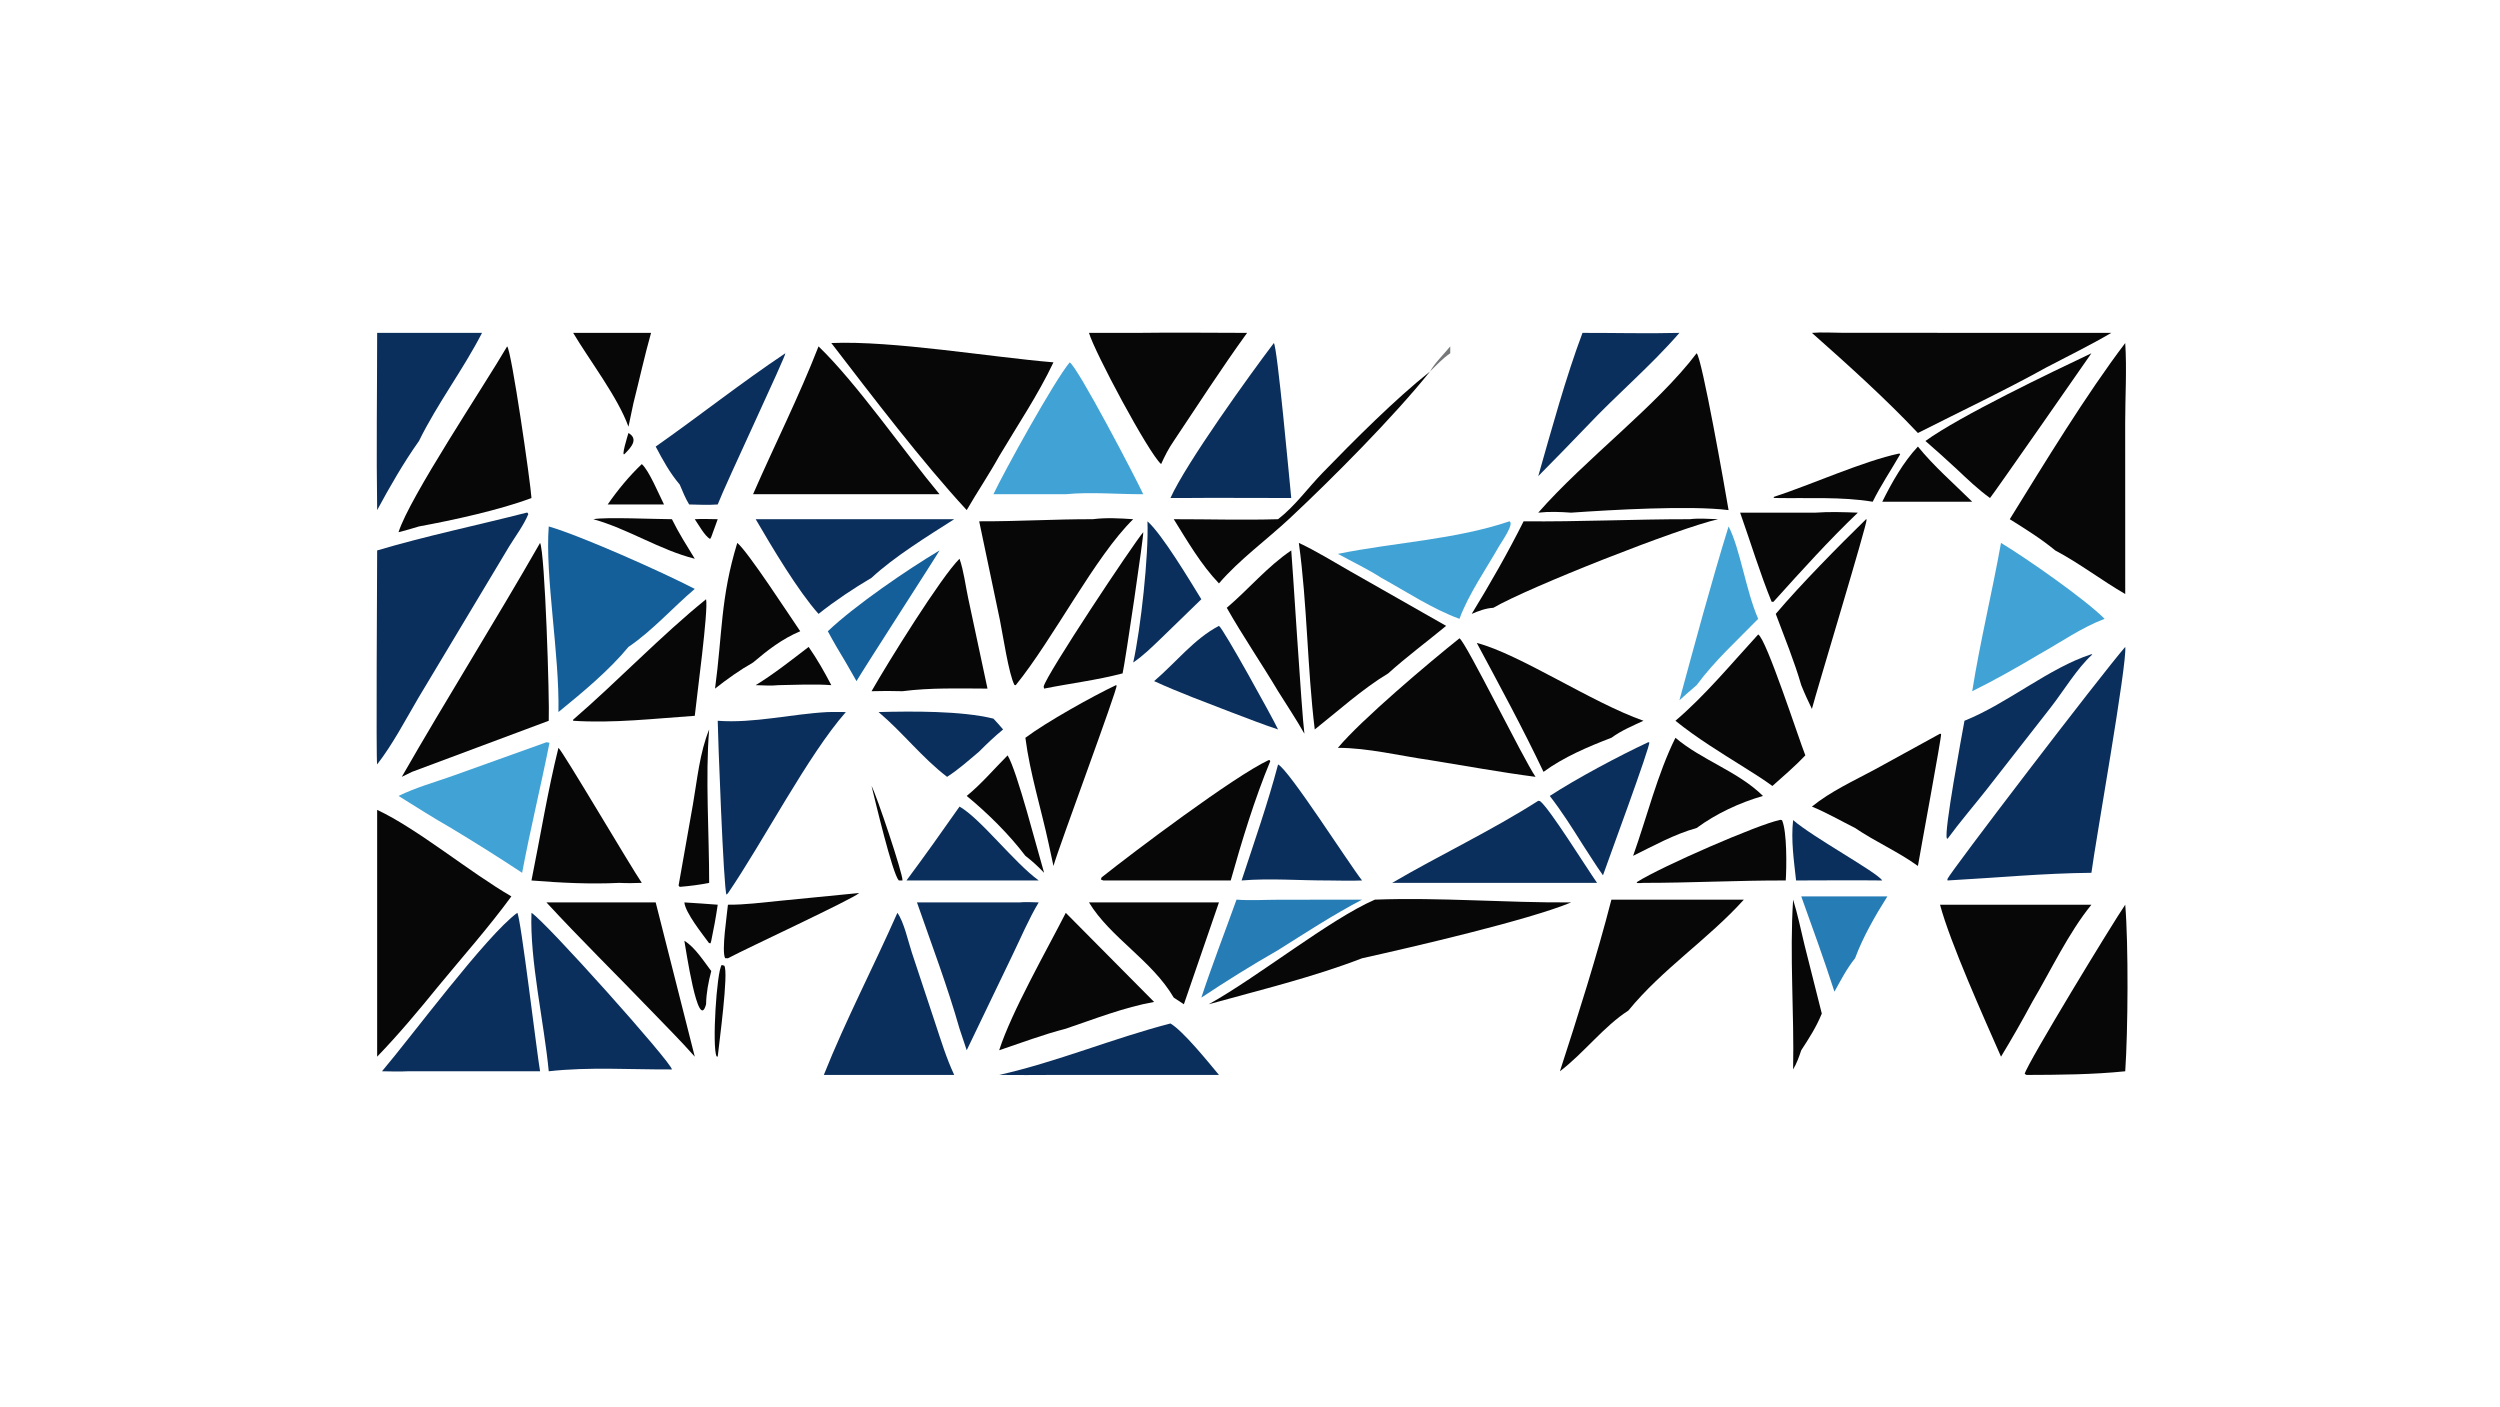 <?xml version="1.0" encoding="UTF-8"?> <svg xmlns="http://www.w3.org/2000/svg" xmlns:xlink="http://www.w3.org/1999/xlink" width="3839" height="2160" viewBox="0 0 3839 2160"><path fill="#070708" transform="matrix(4.219 0 0 4.219 6.10352e-05 0)" d="M302.573 124.853C324.929 123.923 359.99 129.916 383.429 131.882C377.864 143.642 370.324 154.838 363.671 166.038C359.989 172.688 355.669 179.065 351.856 185.664C335.497 167.946 317.388 144.116 302.573 124.853Z"></path><path fill="#070708" transform="matrix(4.219 0 0 4.219 6.10352e-05 0)" d="M137.273 294.776C151.85 301.567 170.96 317.48 186.123 326.257C177.849 337.588 168.522 348.051 159.609 358.875C152.475 367.666 145.139 376.449 137.273 384.6L137.273 294.776Z"></path><path fill="#0A2F5D" transform="matrix(4.219 0 0 4.219 6.10352e-05 0)" d="M191.642 186.594L192.043 186.635L192.285 187.152C190.596 191.203 187.671 195.087 185.365 198.822L152.245 254.068C147.488 262.179 143.015 270.791 137.273 278.237C136.824 277.227 137.273 208.067 137.273 200.345C155.113 195.044 173.602 191.227 191.642 186.594Z"></path><path fill="#0A2F5D" transform="matrix(4.219 0 0 4.219 6.10352e-05 0)" d="M773.526 235.461C774.344 241.078 762.606 306.825 761.222 317.677C743.803 317.826 726.252 319.519 708.85 320.468L708.801 319.951C709.568 317.745 764.486 245.867 773.526 235.461Z"></path><path fill="#070708" transform="matrix(4.219 0 0 4.219 6.10352e-05 0)" d="M659.486 121.159C663.178 120.845 667.08 121.129 670.794 121.133L768.445 121.159C760.841 125.642 752.778 129.55 744.959 133.657C729.664 142.142 713.674 149.683 698.069 157.601C686.05 144.861 672.587 132.771 659.486 121.159Z"></path><path fill="#070708" transform="matrix(4.219 0 0 4.219 6.10352e-05 0)" d="M617.529 128.575C619.42 130.05 627.962 178.482 629.154 185.664C615.127 183.906 586.395 185.576 571.858 186.594C567.859 186.303 563.872 186.152 559.881 186.594C576.852 167.207 603.116 147.647 617.529 128.575Z"></path><path fill="#070708" transform="matrix(4.219 0 0 4.219 6.10352e-05 0)" d="M773.526 124.853C774.138 134.444 773.508 144.397 773.508 154.031L773.526 216.206C764.863 211.208 756.896 205.02 748.05 200.345C742.887 196.076 737.17 192.522 731.5 188.976C744.119 168.59 759.183 143.767 773.526 124.853Z"></path><path fill="#070708" transform="matrix(4.219 0 0 4.219 6.10352e-05 0)" d="M297.923 126.073C311.861 139.484 329.01 164.328 341.959 179.88L319.765 179.88L274.091 179.88C281.914 161.956 290.846 144.287 297.923 126.073Z"></path><path fill="#070708" transform="matrix(4.219 0 0 4.219 6.10352e-05 0)" d="M196.577 197.601C198.348 200.947 200.071 254.876 199.729 262.341L149.953 280.935L146.245 282.751C162.633 254.151 180.202 226.228 196.577 197.601Z"></path><path fill="#145F9A" transform="matrix(4.219 0 0 4.219 6.10352e-05 0)" d="M199.729 191.607C211.509 195.025 241.173 208.269 252.881 214.346C244.785 221.215 237.535 229.495 228.743 235.461C221.614 244.103 211.925 252.095 203.257 259.169C203.68 237.995 198.348 209.973 199.729 191.607Z"></path><path fill="#070708" transform="matrix(4.219 0 0 4.219 6.10352e-05 0)" d="M472.741 197.601C479.136 200.577 485.343 204.48 491.49 207.961L526.356 227.798C519.351 233.587 512.017 239 505.269 245.093C495.955 250.692 487.06 258.746 478.534 265.502C475.786 242.969 475.828 220.078 472.741 197.601Z"></path><path fill="#0A2F5D" transform="matrix(4.219 0 0 4.219 6.10352e-05 0)" d="M188.269 332.25C189.46 333.137 195.523 384.259 196.577 389.916L148.419 389.916C145.306 390.085 142.149 389.952 139.031 389.916C149.417 377.735 177.035 340.415 188.269 332.25Z"></path><path fill="#070708" transform="matrix(4.219 0 0 4.219 6.10352e-05 0)" d="M397.748 188.976C402.721 188.347 407.487 188.654 412.457 188.976C398.574 202.553 383.459 232.411 369.701 249.38L369.259 249.344C367.181 245.584 364.963 230.676 363.931 225.651L356.397 189.742C370.163 189.805 383.947 188.94 397.748 188.976Z"></path><path fill="#070708" transform="matrix(4.219 0 0 4.219 6.10352e-05 0)" d="M531.211 232.326C533.508 233.619 554.494 276.373 558.897 282.751C546.045 281.078 533.268 278.714 520.472 276.658C509.517 275.105 497.998 272.2 486.958 272.19C495.404 262.024 520.534 240.815 531.211 232.326Z"></path><path fill="#070708" transform="matrix(4.219 0 0 4.219 6.10352e-05 0)" d="M586.509 327.443L634.719 327.443C621.718 341.86 605.121 352.607 592.67 367.826C583.777 373.52 576.432 383.342 567.766 389.916C574.162 370.254 581.412 347.359 586.509 327.443Z"></path><path fill="#070708" transform="matrix(4.219 0 0 4.219 6.10352e-05 0)" d="M706.12 329.29L761.222 329.29C752.942 339.421 746.417 353.29 739.689 364.676C736.081 371.399 732.27 378.076 728.313 384.6C722.276 370.866 709.768 343.067 706.12 329.29Z"></path><path fill="#0A2F5D" transform="matrix(4.219 0 0 4.219 6.10352e-05 0)" d="M301.307 259.169C303.484 259.093 305.686 259.165 307.867 259.169C294.121 274.756 277.698 306.486 264.95 325.122L264.434 325.623C263.388 324.456 261.244 266.337 261.229 262.341C274.385 263.332 288.084 259.853 301.307 259.169Z"></path><path fill="#070708" transform="matrix(4.219 0 0 4.219 6.10352e-05 0)" d="M184.589 126.073C186.164 127.531 193.119 175.734 193.441 181.262C182.022 185.596 164.588 189.389 152.497 191.607C150.027 192.374 147.565 193.078 145.056 193.707C148.957 181.158 176.364 140.205 184.589 126.073Z"></path><path fill="#070708" transform="matrix(4.219 0 0 4.219 6.10352e-05 0)" d="M413.944 121.159C427.259 120.978 440.592 121.136 453.908 121.159C444.641 133.975 436.004 147.355 427.215 160.505C425.34 163.234 423.968 165.91 422.613 168.919C418.04 164.91 398.38 128.125 396.357 121.159L413.944 121.159Z"></path><path fill="#0A2F5D" transform="matrix(4.219 0 0 4.219 6.10352e-05 0)" d="M326.622 332.25C328.997 335.454 330.552 342.686 331.895 346.735L340.339 372.205C342.475 378.634 344.431 385.098 347.308 391.247L321.81 391.247L299.846 391.247C307.813 371.266 317.929 351.948 326.622 332.25Z"></path><path fill="#070708" transform="matrix(4.219 0 0 4.219 6.10352e-05 0)" d="M500.418 327.443C524.136 326.557 548.1 328.62 571.858 328.452C556.247 334.948 513.509 344.839 495.758 348.782C477.88 355.69 458.403 360.383 439.954 365.519C458.05 355.456 484.044 334.555 500.418 327.443Z"></path><path fill="#0A2F5D" transform="matrix(4.219 0 0 4.219 6.10352e-05 0)" d="M193.441 332.25C198.447 335.24 244.362 386.615 244.565 389.247C229.774 389.33 214.436 388.258 199.729 389.916C198.041 372.179 192.78 349.545 193.441 332.25Z"></path><path fill="#41A3D5" transform="matrix(4.219 0 0 4.219 6.10352e-05 0)" d="M389.345 131.882C392.44 133.903 413.236 173.694 416.11 179.88C406.851 179.924 397.082 178.994 387.914 179.88L361.578 179.88C365.544 171.508 383.67 138.676 389.345 131.882Z"></path><path fill="#070708" transform="matrix(4.219 0 0 4.219 6.10352e-05 0)" d="M639.936 230.927C642.912 232.522 654.647 268.773 657.094 274.938C653.343 278.892 649.17 282.447 645.107 286.074C641.754 283.62 638.233 281.433 634.719 279.22C626.19 273.865 617.666 268.68 609.81 262.341C620.644 253.132 630.305 241.406 639.936 230.927Z"></path><path fill="#0A2F5D" transform="matrix(4.219 0 0 4.219 6.10352e-05 0)" d="M463.654 124.853C464.918 126.407 469.272 174.335 469.98 181.262C456.951 181.302 443.931 181.122 430.901 181.262L426.016 181.262C431.663 168.669 455.088 136.102 463.654 124.853Z"></path><path fill="#0A2F5D" transform="matrix(4.219 0 0 4.219 6.10352e-05 0)" d="M291.26 188.976L347.308 188.976C337.658 195.126 325.538 202.591 317.22 210.304C310.546 214.258 303.998 218.605 297.923 223.44C290.362 214.975 280.932 199.061 275.05 188.976L291.26 188.976Z"></path><path fill="#0A2F5D" transform="matrix(4.219 0 0 4.219 6.10352e-05 0)" d="M137.273 121.159L175.447 121.159C168.531 134.605 159.181 146.888 152.497 160.505C146.877 168.426 141.895 177.128 137.273 185.664C136.951 164.181 137.263 142.648 137.273 121.159Z"></path><path fill="#41A3D5" transform="matrix(4.219 0 0 4.219 6.10352e-05 0)" d="M198.884 270.155L200 270.352C196.874 286.156 193.011 301.823 190.041 317.677C181.519 312.044 172.91 306.633 164.155 301.367C157.682 297.65 151.376 293.671 145.056 289.701C151.201 286.676 158.25 284.698 164.718 282.411L198.884 270.155Z"></path><path fill="#0A2F5D" transform="matrix(4.219 0 0 4.219 6.10352e-05 0)" d="M371.045 328.452C373.341 328.216 375.747 328.405 378.056 328.452C374.455 334.45 371.649 341.15 368.594 347.449L351.856 382.262L349.242 374.42C344.831 358.905 339.053 343.684 333.751 328.452L371.045 328.452Z"></path><path fill="#070708" transform="matrix(4.219 0 0 4.219 6.10352e-05 0)" d="M387.914 332.25L420.067 364.676C409.198 366.612 398.366 370.885 387.914 374.42C379.744 376.517 371.669 379.583 363.671 382.262C368.194 368.198 381.023 345.794 387.914 332.25Z"></path><path fill="#41A3D5" transform="matrix(4.219 0 0 4.219 6.10352e-05 0)" d="M728.313 197.601C737.999 203.45 759.165 218.315 766.024 225.241C757.81 228.308 749.939 233.824 742.269 238.11C734.229 242.879 726.223 247.454 717.831 251.581C720.697 233.551 725.09 215.607 728.313 197.601Z"></path><path fill="#070708" transform="matrix(4.219 0 0 4.219 6.10352e-05 0)" d="M773.526 329.29C774.736 343.811 774.532 375.254 773.526 389.916C761.648 391.134 749.521 391.208 737.588 391.247L736.932 390.855C737.778 387.166 769.047 335.78 773.526 329.29Z"></path><path fill="#070708" transform="matrix(4.219 0 0 4.219 6.10352e-05 0)" d="M615.03 188.976C618.383 188.563 621.966 188.881 625.347 188.976C610.965 192.225 556.37 213.742 543.531 221.226C540.779 221.362 538.164 222.37 535.661 223.44C542.324 212.547 548.839 201.155 554.549 189.742C574.7 189.951 594.867 188.959 615.03 188.976Z"></path><path fill="#070708" transform="matrix(4.219 0 0 4.219 6.10352e-05 0)" d="M231.934 328.452L238.652 328.452L252.881 384.6C247.784 378.835 242.302 373.37 236.965 367.826C224.306 354.665 211.27 341.879 198.884 328.452L231.934 328.452Z"></path><path fill="#0A2F5D" transform="matrix(4.219 0 0 4.219 6.10352e-05 0)" d="M559.881 291.47L560.519 291.571C563.879 294.021 577.58 316.098 581.291 321.344L529.714 321.344L506.697 321.344C524.274 311.077 542.665 302.449 559.881 291.47Z"></path><path fill="#070708" transform="matrix(4.219 0 0 4.219 6.10352e-05 0)" d="M461.761 276.658L462.038 276.626L462.353 277.026C456.597 290.865 452.001 306.081 447.947 320.468L401.569 320.468L400.676 320.106L400.953 319.35C412.244 310.339 449.391 282.379 461.761 276.658Z"></path><path fill="#070708" transform="matrix(4.219 0 0 4.219 6.10352e-05 0)" d="M537.504 234.007C553.086 238.062 579.297 255.702 598.187 262.341C594.142 264.221 590.125 265.883 586.509 268.534C578.107 271.732 569.06 275.6 561.793 280.935C554.295 265.118 545.778 249.437 537.504 234.007Z"></path><path fill="#070708" transform="matrix(4.219 0 0 4.219 6.10352e-05 0)" d="M761.222 128.575C761.219 128.607 724.997 180.669 724.302 181.262C719.923 178.096 716.095 174.402 712.166 170.712C708.422 167.255 704.661 163.837 700.805 160.505C713.407 151.39 746.432 135.585 761.222 128.575Z"></path><path fill="#070708" transform="matrix(4.219 0 0 4.219 6.10352e-05 0)" d="M706.12 267.047L706.503 267.157C706.791 267.762 698.625 311.617 698.069 315.195C690.858 309.966 682.567 306.376 675.196 301.367C669.96 298.74 664.916 295.809 659.486 293.578C666.348 287.991 674.753 284.195 682.518 280.002L706.12 267.047Z"></path><path fill="#070708" transform="matrix(4.219 0 0 4.219 6.10352e-05 0)" d="M349.242 203.373C350.788 207.79 351.391 213.06 352.38 217.656L359.419 250.632C349.089 250.598 338.742 250.262 328.475 251.581C324.713 251.468 320.982 251.47 317.22 251.581C323.302 240.901 342.606 209.864 349.242 203.373Z"></path><path fill="#070708" transform="matrix(4.219 0 0 4.219 6.10352e-05 0)" d="M203.257 272.19C204.81 273.366 229.599 315.519 233.596 321.344C230.843 321.446 228.143 321.483 225.389 321.344C214.791 321.867 204.009 321.319 193.441 320.468C196.69 304.42 199.309 288.075 203.257 272.19Z"></path><path fill="#0A2F5D" transform="matrix(4.219 0 0 4.219 6.10352e-05 0)" d="M285.852 128.575C286.006 129.687 264.055 176.198 261.229 183.614C257.777 183.865 254.292 183.693 250.834 183.614C249.431 181.359 248.461 178.797 247.397 176.368C243.771 172.086 241.266 167.488 238.652 162.537C254.516 151.413 269.738 139.331 285.852 128.575Z"></path><path fill="#41A3D5" transform="matrix(4.219 0 0 4.219 6.10352e-05 0)" d="M549.408 189.742C551.27 190.582 546.406 197.426 545.718 198.641C540.973 207.013 534.457 216.336 531.211 225.241C521.402 221.67 511.894 215.357 502.748 210.304C497.77 207.103 492.164 204.436 486.958 201.594C507.385 197.433 529.652 196.439 549.408 189.742Z"></path><path fill="#070708" transform="matrix(4.219 0 0 4.219 6.10352e-05 0)" d="M256.992 218.109C257.869 222.184 253.603 253.465 252.881 260.533C238.268 261.535 223.234 263.304 208.618 262.341L208.596 261.956C224.764 247.995 240.717 231.246 256.992 218.109Z"></path><path fill="#0A2F5D" transform="matrix(4.219 0 0 4.219 6.10352e-05 0)" d="M761.222 238.11L761.531 238.231C756.034 243.155 750.932 251.732 746.258 257.682L722.935 287.543C718.248 293.473 713.319 299.201 708.85 305.3L708.605 305.127C707.462 303.002 714.067 267.58 715.012 262.341C730.785 255.988 745.746 243.125 761.222 238.11Z"></path><path fill="#0A2F5D" transform="matrix(4.219 0 0 4.219 6.10352e-05 0)" d="M465.185 278.237C469.19 280.215 490.836 314.2 495.758 320.468C491.694 320.63 487.615 320.517 483.549 320.468C473.133 320.498 462.255 319.602 451.907 320.468C456.504 306.504 461.431 292.449 465.185 278.237Z"></path><path fill="#0A2F5D" transform="matrix(4.219 0 0 4.219 6.10352e-05 0)" d="M575.986 121.159C587.736 121.136 599.52 121.451 611.264 121.159C600.837 133.189 588.348 143.697 577.415 155.316C571.636 161.376 565.755 167.336 559.881 173.303C564.51 157.014 570.064 136.827 575.986 121.159Z"></path><path fill="#070708" transform="matrix(4.219 0 0 4.219 6.10352e-05 0)" d="M406.185 249.38L406.411 249.524C406.794 250.768 385.526 307.88 383.429 315.195L381.734 307.303C378.988 294.488 374.873 281.494 373.211 268.534C380.778 262.848 397.647 253.418 406.185 249.38Z"></path><path fill="#070708" transform="matrix(4.219 0 0 4.219 6.10352e-05 0)" d="M416.11 328.452L443.665 328.452L430.901 365.519L427.215 363.105C419.274 349.533 404.088 341.236 396.357 328.452L416.11 328.452Z"></path><path fill="#070708" transform="matrix(4.219 0 0 4.219 6.10352e-05 0)" d="M609.81 268.534C619.484 276.733 632.639 280.773 641.677 289.701C633.219 292.131 624.613 296.143 617.529 301.367C609.431 303.631 601.917 307.798 594.407 311.502C599.377 297.583 603.296 281.641 609.81 268.534Z"></path><path fill="#070708" transform="matrix(4.219 0 0 4.219 6.10352e-05 0)" d="M469.98 200.345C470.132 200.583 473.806 260.242 474.769 267.047C471.791 261.794 468.384 256.706 465.185 251.581C459.096 241.37 452.384 231.577 446.509 221.226C454.511 214.423 461.227 206.264 469.98 200.345Z"></path><path fill="#070708" transform="matrix(4.219 0 0 4.219 6.10352e-05 0)" d="M679.202 188.976L679.397 189.098C679.727 190.348 661.265 251.21 659.486 258.032C658.097 255.177 656.783 252.329 655.605 249.38C653.066 240.592 649.518 232.011 646.329 223.44C655.159 212.977 669.26 198.682 679.202 188.976Z"></path><path fill="#267CB5" transform="matrix(4.219 0 0 4.219 6.10352e-05 0)" d="M450.056 327.443C455.01 327.827 460.239 327.486 465.229 327.48L495.758 327.443C485.216 332.96 475.257 339.473 465.185 345.811C455.704 351.234 446.35 357.057 437.255 363.105C441.207 351.111 445.799 339.333 450.056 327.443Z"></path><path fill="#070708" transform="matrix(4.219 0 0 4.219 6.10352e-05 0)" d="M416.11 193.707C416.402 194.467 409.62 240.544 408.599 245.093C399.242 247.564 389.51 248.727 380.023 250.632L379.864 249.877C380.781 245.617 412.325 198.152 416.11 193.707Z"></path><path fill="#070708" transform="matrix(4.219 0 0 4.219 6.10352e-05 0)" d="M268.347 197.601C272.158 200.656 287.416 224.17 291.26 229.755C284.618 232.567 279.6 236.482 274.091 241.135C269.175 243.922 264.696 247.14 260.256 250.632C262.973 230.437 262.222 217.595 268.347 197.601Z"></path><path fill="#0A2F5D" transform="matrix(4.219 0 0 4.219 6.10352e-05 0)" d="M426.016 372.516C430.701 375.293 439.828 386.63 443.665 391.247L383.429 391.247C376.843 391.278 370.257 391.324 363.671 391.247C384.876 386.473 405.032 377.939 426.016 372.516Z"></path><path fill="#0A2F5D" transform="matrix(4.219 0 0 4.219 6.10352e-05 0)" d="M599.892 270.155L600.294 270.198C600.762 271.45 585.269 313.3 583.438 318.587C580.826 314.938 578.456 311.054 575.986 307.303C572.213 301.308 568.427 295.297 564.076 289.701C573.864 283.314 589.439 275.041 599.892 270.155Z"></path><path fill="#0A2F5D" transform="matrix(4.219 0 0 4.219 6.10352e-05 0)" d="M443.665 227.798C445.161 228.598 463.225 261.314 465.185 265.502C459.377 263.597 453.67 261.318 447.947 259.169C438.627 255.56 429.15 252.07 420.067 247.905C427.814 241.33 434.631 232.506 443.665 227.798Z"></path><path fill="#070708" transform="matrix(4.219 0 0 4.219 6.10352e-05 0)" d="M660.734 186.594C665.89 186.208 671.042 186.403 676.2 186.594C665.725 196.612 656.029 207.353 646.329 218.109L645.449 219.075L644.812 219.005C640.524 208.456 637.165 197.348 633.361 186.594L660.734 186.594Z"></path><path fill="#070708" transform="matrix(4.219 0 0 4.219 6.10352e-05 0)" d="M647.675 298.487C648.075 298.324 648.206 298.437 648.614 298.535C650.463 302.728 650.278 315.637 649.964 320.468C632.672 320.419 615.47 321.343 598.187 321.344C597.349 321.447 596.529 321.416 595.686 321.393L595.9 320.984C604.77 315.349 640.014 300.043 647.675 298.487Z"></path><path fill="#070708" transform="matrix(4.219 0 0 4.219 6.10352e-05 0)" d="M520.472 135.224L520.472 135.224C507.278 151.705 484.787 174.3 469.499 188.594C461.102 196.446 451.13 203.642 443.665 212.344C437.145 205.531 432.18 196.965 427.215 188.976C439.848 188.961 452.563 189.352 465.185 188.976C471.379 184.161 475.929 177.721 481.357 172.124C492.682 160.445 507.776 145.3 520.472 135.224Z"></path><path fill="#0A2F5D" transform="matrix(4.219 0 0 4.219 6.10352e-05 0)" d="M349.242 293.578C356.891 297.918 368.899 313.751 378.056 320.468L359.419 320.468L329.93 320.468C336.516 311.607 342.911 302.623 349.242 293.578Z"></path><path fill="#41A3D5" transform="matrix(4.219 0 0 4.219 6.10352e-05 0)" d="M629.154 191.607C633.343 199.579 635.494 215.17 639.936 225.241C632.301 233.068 624.025 240.559 617.529 249.38C615.399 251.169 613.332 253.023 611.264 254.881C617.015 233.791 622.707 212.476 629.154 191.607Z"></path><path fill="#0A2F5D" transform="matrix(4.219 0 0 4.219 6.10352e-05 0)" d="M319.765 259.169C331.932 258.859 349.859 258.679 361.578 261.557C362.812 262.796 363.939 264.191 365.099 265.502C362.023 268.034 359.198 270.705 356.397 273.537C352.612 276.717 348.882 280.083 344.711 282.751C335.616 275.803 328.516 266.531 319.765 259.169Z"></path><path fill="#0A2F5D" transform="matrix(4.219 0 0 4.219 6.10352e-05 0)" d="M417.644 189.742C422.987 194.44 433.154 211.464 437.255 218.109L422.613 232.326C419.325 235.46 416.231 238.572 412.457 241.135C415.2 228.849 418.132 202.033 417.644 189.742Z"></path><path fill="#145F9A" transform="matrix(4.219 0 0 4.219 6.10352e-05 0)" d="M341.959 200.345C342.005 200.589 314.366 243.383 311.743 247.905L307.867 241.135C305.588 237.384 303.375 233.627 301.307 229.755C311.206 220.333 330.519 207.139 341.959 200.345Z"></path><path fill="#267CB5" transform="matrix(4.219 0 0 4.219 6.10352e-05 0)" d="M655.605 326.257L686.957 326.257C682.627 333.085 677.977 341.202 675.196 348.782C672.192 352.493 669.995 356.78 667.685 360.94C663.921 349.271 659.74 337.797 655.605 326.257Z"></path><path fill="#070708" transform="matrix(4.219 0 0 4.219 6.10352e-05 0)" d="M311.743 325.122L312.728 325.039C310.454 327.208 271.638 345.191 264.95 348.782L263.921 348.753C262.564 346.153 264.645 332.733 264.95 329.29C271.194 329.338 277.521 328.485 283.734 327.879L311.743 325.122Z"></path><path fill="#070708" transform="matrix(4.219 0 0 4.219 6.10352e-05 0)" d="M208.618 121.159L236.965 121.159C234.588 129.615 232.701 138.247 230.547 146.766L228.743 155.316C224.899 144.606 214.68 131.346 208.618 121.159Z"></path><path fill="#070708" transform="matrix(4.219 0 0 4.219 6.10352e-05 0)" d="M366.745 274.938C370.201 280.595 377.504 309.19 380.023 317.677C377.869 315.4 375.702 313.407 373.211 311.502C367.252 303.642 359.469 295.959 351.856 289.701C357.281 285.267 361.8 279.886 366.745 274.938Z"></path><path fill="#070708" transform="matrix(4.219 0 0 4.219 6.10352e-05 0)" d="M258.115 265.502C256.688 282.508 258.142 303.97 258.115 321.344C254.54 322.068 251.031 322.495 247.397 322.798L246.986 322.31L252.228 292.669C253.772 283.733 254.677 273.937 258.115 265.502Z"></path><path fill="#0A2F5D" transform="matrix(4.219 0 0 4.219 6.10352e-05 0)" d="M652.644 298.487C659.851 304.767 683.177 317.454 685.091 320.468C674.637 320.343 664.175 320.451 653.721 320.468C652.924 313.085 651.835 305.909 652.644 298.487Z"></path><path fill="#070708" transform="matrix(4.219 0 0 4.219 6.10352e-05 0)" d="M698.069 162.537C703.859 169.702 711.277 176.119 717.831 182.619L707.05 182.619L685.091 182.619C688.517 175.709 692.771 168.151 698.069 162.537Z"></path><path fill="#070708" transform="matrix(4.219 0 0 4.219 6.10352e-05 0)" d="M691.303 165.056L691.616 165.335C688.298 171.118 684.565 176.627 681.611 182.619C670.443 180.737 657.702 181.465 646.329 181.262L645.594 181.212L645.601 180.872C659.118 176.464 678.24 167.807 691.303 165.056Z"></path><path fill="#070708" transform="matrix(4.219 0 0 4.219 6.10352e-05 0)" d="M652.644 327.443C654.343 332.86 655.458 338.505 656.81 344.02L663.084 368.907C661.163 373.678 658.414 377.976 655.605 382.262C654.774 384.706 653.988 387.021 652.644 389.247C653.072 368.757 651.331 347.853 652.644 327.443Z"></path><path fill="#070708" transform="matrix(4.219 0 0 4.219 6.10352e-05 0)" d="M215.962 188.976C220.188 188.132 238.577 188.969 244.565 188.976C246.994 193.948 249.998 198.657 252.881 203.373C240.164 200.163 228.669 192.536 215.962 188.976Z"></path><path fill="#070708" transform="matrix(4.219 0 0 4.219 6.10352e-05 0)" d="M294.322 235.461C297.448 239.933 300.053 244.54 302.573 249.38C296.227 248.907 289.684 249.282 283.315 249.38C280.636 249.683 277.751 249.423 275.05 249.38C281.787 245.233 288.052 240.27 294.322 235.461Z"></path><path fill="#070708" transform="matrix(4.219 0 0 4.219 6.10352e-05 0)" d="M233.596 168.919C236.222 171.21 239.861 180.03 241.681 183.614L230.547 183.614L221.182 183.614C224.741 178.452 229.048 173.226 233.596 168.919Z"></path><path fill="#070708" transform="matrix(4.219 0 0 4.219 6.10352e-05 0)" d="M249.086 342.424C252.881 344.665 256.24 349.982 258.877 353.441C257.825 357.52 257.087 361.297 256.992 365.519C254.101 376.402 249.486 344.388 249.086 342.424Z"></path><path fill="#070708" transform="matrix(4.219 0 0 4.219 6.10352e-05 0)" d="M249.086 328.452C253.137 328.677 257.183 328.998 261.229 329.29C260.594 333.709 259.795 338.056 258.877 342.424L258.618 343.343L258.043 343.235C255.657 339.956 249.459 332.242 249.086 328.452Z"></path><path fill="#070708" transform="matrix(4.219 0 0 4.219 6.10352e-05 0)" d="M262.679 351.221L263.621 351.484C265.27 353.847 261.706 379.898 261.229 384.6L260.807 384.482C259.138 380.982 260.832 353.667 262.679 351.221Z"></path><path fill="#070708" transform="matrix(4.219 0 0 4.219 6.10352e-05 0)" d="M317.22 286.074C318.921 289.094 328.779 318.414 328.475 320.468L327.108 320.451C324.706 317.571 318.567 291.52 317.22 286.074Z"></path><path fill="#070708" transform="matrix(4.219 0 0 4.219 6.10352e-05 0)" d="M252.881 188.976C255.617 188.796 258.482 188.962 261.229 188.976C260.413 191.122 259.651 193.289 258.877 195.451L258.457 196.174C256.534 195.153 254.206 190.874 252.881 188.976Z"></path><path fill="#070708" transform="matrix(4.219 0 0 4.219 6.10352e-05 0)" d="M228.743 157.601C232.606 159.833 229.51 162.997 227.516 165.056C225.723 167.165 228.605 158.075 228.743 157.601Z"></path><path fill="#757778" transform="matrix(4.219 0 0 4.219 6.10352e-05 0)" d="M527.851 126.073L527.851 128.575C525.119 130.424 522.824 132.925 520.472 135.224L520.472 135.224C522.226 132.073 525.534 128.92 527.851 126.073Z"></path></svg> 